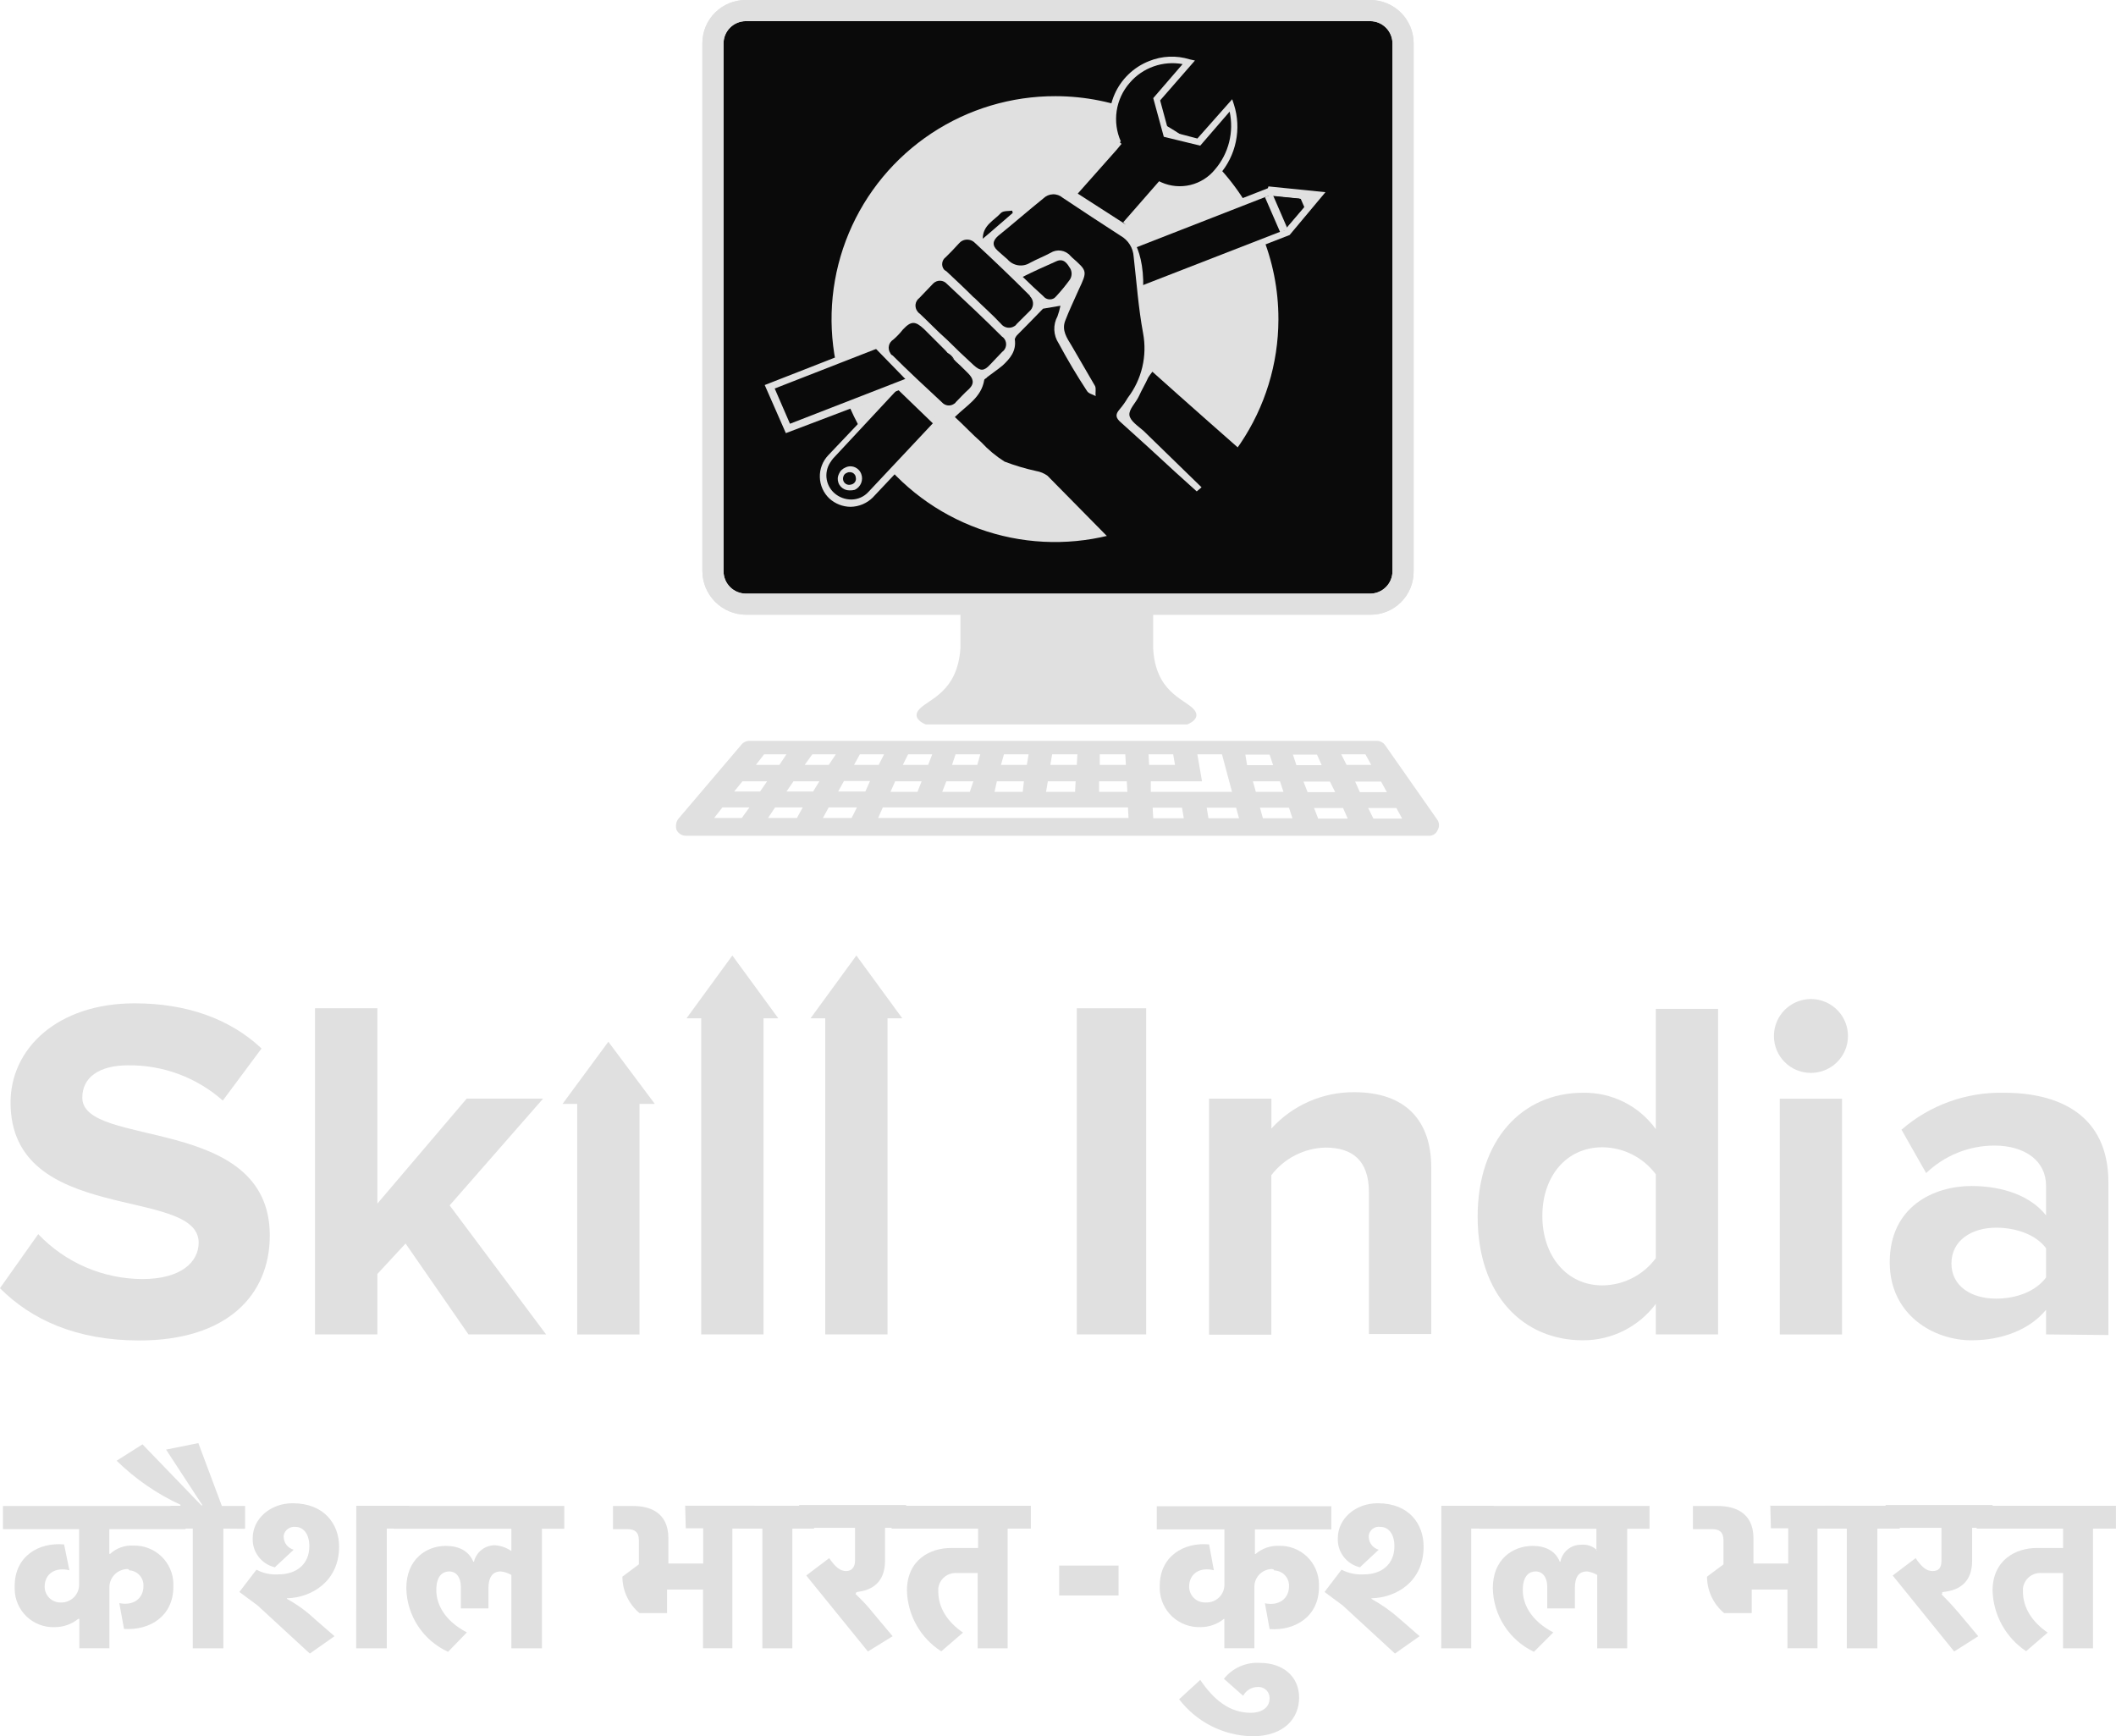 <?xml version="1.0" encoding="UTF-8"?> <svg xmlns="http://www.w3.org/2000/svg" width="78" height="64" viewBox="0 0 78 64" fill="none"><g clip-path="url(#clip0_687_109)"><path fill-rule="evenodd" clip-rule="evenodd" d="M0 47.483L1.409 45.492C1.903 46.012 2.497 46.426 3.156 46.711C3.815 46.995 4.525 47.144 5.243 47.148C6.673 47.148 7.323 46.52 7.323 45.806C7.323 43.709 0.389 45.178 0.389 40.639C0.389 38.648 2.123 36.984 4.963 36.984C6.868 36.984 8.471 37.548 9.641 38.648L8.213 40.568C7.252 39.717 6.008 39.254 4.723 39.269C3.639 39.269 3.034 39.724 3.034 40.46C3.034 42.341 9.945 41.065 9.945 45.541C9.945 47.745 8.362 49.411 5.136 49.411C2.795 49.411 1.148 48.632 0.004 47.491L0 47.483Z" fill="#E0E0E0"></path><path fill-rule="evenodd" clip-rule="evenodd" d="M17.268 49.187L14.95 45.838L13.911 46.96V49.187H11.612V37.166H13.911V44.366L17.204 40.496H20.02L16.575 44.432L20.129 49.187H17.268Z" fill="#E0E0E0"></path><path fill-rule="evenodd" clip-rule="evenodd" d="M39.693 37.166H42.25V49.187H39.693V37.166Z" fill="#E0E0E0"></path><path fill-rule="evenodd" clip-rule="evenodd" d="M50.461 49.188V43.946C50.461 42.756 49.832 42.301 48.857 42.301C48.47 42.311 48.089 42.408 47.745 42.584C47.4 42.76 47.099 43.011 46.864 43.319V49.199H44.568V40.497H46.866V41.6C47.252 41.174 47.723 40.835 48.249 40.604C48.776 40.373 49.345 40.256 49.92 40.26C51.844 40.26 52.759 41.339 52.759 43.033V49.173H50.461V49.188Z" fill="#E0E0E0"></path><path fill-rule="evenodd" clip-rule="evenodd" d="M61.036 49.188V48.063C60.724 48.481 60.318 48.82 59.852 49.053C59.385 49.286 58.87 49.406 58.348 49.405C56.161 49.405 54.469 47.762 54.469 44.842C54.469 42.011 56.118 40.281 58.348 40.281C58.871 40.27 59.389 40.387 59.858 40.62C60.326 40.853 60.73 41.197 61.036 41.621V37.188H63.332V49.188H61.036ZM61.036 46.378V43.287C60.808 42.979 60.511 42.729 60.168 42.556C59.826 42.383 59.448 42.292 59.064 42.29C57.743 42.29 56.854 43.357 56.854 44.821C56.854 46.284 57.743 47.381 59.064 47.381C59.449 47.378 59.827 47.287 60.169 47.112C60.512 46.938 60.808 46.687 61.036 46.378Z" fill="#E0E0E0"></path><path fill-rule="evenodd" clip-rule="evenodd" d="M65.391 38.187C65.391 37.918 65.471 37.655 65.621 37.431C65.771 37.207 65.984 37.033 66.233 36.93C66.483 36.827 66.757 36.8 67.022 36.852C67.286 36.905 67.529 37.035 67.72 37.225C67.911 37.415 68.041 37.658 68.093 37.922C68.146 38.186 68.119 38.459 68.016 38.708C67.912 38.957 67.738 39.169 67.513 39.319C67.289 39.468 67.025 39.548 66.755 39.548C66.576 39.549 66.398 39.514 66.232 39.446C66.067 39.378 65.916 39.278 65.789 39.151C65.662 39.025 65.562 38.875 65.493 38.709C65.425 38.544 65.39 38.366 65.391 38.187ZM65.605 40.5H67.901V49.191H65.607V40.498L65.605 40.5Z" fill="#E0E0E0"></path><path fill-rule="evenodd" clip-rule="evenodd" d="M75.421 49.188V48.281C74.816 49.015 73.796 49.405 72.67 49.405C71.284 49.405 69.659 48.475 69.659 46.53C69.659 44.475 71.284 43.718 72.67 43.718C73.841 43.718 74.859 44.087 75.421 44.8V43.697C75.421 42.811 74.665 42.227 73.516 42.227C72.578 42.229 71.677 42.593 71.002 43.242L70.093 41.642C71.142 40.731 72.494 40.246 73.884 40.281C75.877 40.281 77.72 41.081 77.72 43.588V49.211L75.421 49.188ZM75.421 47.091V46.011C75.054 45.512 74.318 45.254 73.58 45.254C72.67 45.254 71.934 45.73 71.934 46.572C71.934 47.415 72.67 47.869 73.58 47.869C74.318 47.869 75.032 47.611 75.421 47.091Z" fill="#E0E0E0"></path><path d="M22.425 38.4L20.736 40.692H21.277V49.189H23.573V40.692H24.138L22.425 38.4Z" fill="#E0E0E0"></path><path fill-rule="evenodd" clip-rule="evenodd" d="M26.996 35.221L25.307 37.535H25.848V49.188H28.145V37.535H28.688L26.996 35.221Z" fill="#E0E0E0"></path><path fill-rule="evenodd" clip-rule="evenodd" d="M31.568 35.221L29.879 37.535H30.42V49.188H32.716V37.535H33.259L31.568 35.221Z" fill="#E0E0E0"></path><path fill-rule="evenodd" clip-rule="evenodd" d="M4.704 57.837C4.526 57.838 4.355 57.909 4.23 58.035C4.104 58.161 4.033 58.331 4.033 58.509V60.757H2.925V59.676H2.882C2.636 59.873 2.33 59.98 2.014 59.979C1.824 59.986 1.635 59.954 1.457 59.887C1.28 59.819 1.117 59.717 0.98 59.586C0.843 59.455 0.733 59.298 0.658 59.124C0.582 58.95 0.543 58.763 0.541 58.573V58.464C0.541 57.363 1.43 56.843 2.363 56.93L2.557 57.882C2.038 57.752 1.646 58.012 1.646 58.487C1.646 58.564 1.661 58.64 1.69 58.711C1.72 58.782 1.763 58.847 1.817 58.901C1.872 58.955 1.937 58.998 2.008 59.027C2.079 59.056 2.155 59.071 2.232 59.07H2.275C2.361 59.068 2.446 59.049 2.525 59.014C2.604 58.98 2.675 58.93 2.735 58.868C2.794 58.805 2.841 58.732 2.872 58.652C2.903 58.572 2.918 58.486 2.916 58.4V56.367H0.109V55.514H6.842V56.367H4.03V57.276H4.062C4.177 57.17 4.312 57.089 4.459 57.037C4.606 56.985 4.762 56.963 4.918 56.973C5.107 56.968 5.296 57 5.473 57.068C5.65 57.136 5.811 57.239 5.948 57.369C6.085 57.5 6.195 57.657 6.271 57.83C6.347 58.003 6.388 58.19 6.391 58.379V58.487C6.391 59.588 5.504 60.109 4.571 60.043L4.398 59.093C4.918 59.202 5.288 58.921 5.288 58.466C5.295 58.32 5.245 58.177 5.147 58.068C5.049 57.959 4.912 57.893 4.766 57.884C4.745 57.839 4.723 57.839 4.702 57.839L4.704 57.837Z" fill="#E0E0E0"></path><path fill-rule="evenodd" clip-rule="evenodd" d="M8.234 56.346V60.758H7.107V56.346H6.284V55.504H6.652V55.467C5.78 55.065 4.985 54.515 4.3 53.844L5.253 53.24L7.422 55.489H7.464L6.122 53.434L7.312 53.195L8.178 55.51H9.034V56.353L8.234 56.346Z" fill="#E0E0E0"></path><path fill-rule="evenodd" clip-rule="evenodd" d="M10.139 57.774C9.896 57.719 9.68 57.581 9.53 57.383C9.379 57.185 9.303 56.94 9.316 56.692C9.316 56.001 9.945 55.412 10.789 55.412C11.961 55.412 12.5 56.191 12.5 57.012C12.5 58.292 11.482 58.894 10.575 58.915V58.936C10.945 59.137 11.287 59.384 11.593 59.672L12.331 60.312L11.42 60.952L9.496 59.18L8.824 58.682L9.453 57.861C9.699 57.992 9.976 58.052 10.255 58.034C10.947 58.034 11.403 57.644 11.403 56.995C11.403 56.519 11.165 56.282 10.883 56.282C10.784 56.272 10.685 56.3 10.605 56.361C10.526 56.421 10.472 56.509 10.456 56.607V56.649C10.458 56.758 10.495 56.863 10.561 56.949C10.628 57.034 10.721 57.096 10.825 57.125L10.152 57.752L10.139 57.774ZM13.133 55.504H15.083V56.346H14.257V60.758H13.13L13.133 55.504Z" fill="#E0E0E0"></path><path fill-rule="evenodd" clip-rule="evenodd" d="M18.85 57.174V56.352H14.516V55.51H20.8V56.352H19.977V60.758H18.85V58.055C18.731 57.985 18.598 57.941 18.461 57.925C18.157 57.925 18.005 58.138 18.005 58.552V59.288H16.988V58.488C16.988 58.14 16.814 57.925 16.56 57.925C16.346 57.925 16.083 58.055 16.083 58.616C16.083 59.092 16.344 59.719 17.21 60.173L16.517 60.888C16.065 60.682 15.68 60.352 15.408 59.937C15.135 59.521 14.986 59.038 14.978 58.541C14.978 57.475 15.716 56.984 16.43 56.984C16.928 56.984 17.285 57.178 17.447 57.568H17.471C17.512 57.395 17.61 57.24 17.75 57.13C17.89 57.019 18.064 56.96 18.243 56.96C18.461 56.975 18.671 57.049 18.85 57.174Z" fill="#E0E0E0"></path><path fill-rule="evenodd" clip-rule="evenodd" d="M25.241 55.503H27.82V56.346H26.996V60.757H25.915V58.594H24.589V59.46H23.571C23.375 59.295 23.218 59.09 23.109 58.858C23 58.627 22.944 58.374 22.942 58.118L23.55 57.664V56.779C23.55 56.476 23.398 56.367 23.137 56.367H22.596V55.514H23.355C23.896 55.514 24.638 55.708 24.638 56.702V57.632H25.921V56.335H25.279L25.256 55.492L25.241 55.503Z" fill="#E0E0E0"></path><path fill-rule="evenodd" clip-rule="evenodd" d="M29.207 56.347V60.758H28.102V56.347H27.257V55.504H30.009V56.347H29.207Z" fill="#E0E0E0"></path><path fill-rule="evenodd" clip-rule="evenodd" d="M31.546 58.766C31.777 58.981 31.991 59.213 32.188 59.459L32.904 60.313L31.993 60.876L29.72 58.075L30.565 57.435C30.804 57.781 30.978 57.911 31.194 57.911C31.367 57.911 31.519 57.802 31.519 57.52V56.319H29.459V55.477H33.404V56.319H32.624V57.531C32.624 58.307 32.169 58.61 31.628 58.677C31.606 58.677 31.585 58.698 31.561 58.698L31.54 58.762L31.546 58.766Z" fill="#E0E0E0"></path><path fill-rule="evenodd" clip-rule="evenodd" d="M34.689 60.865C34.314 60.624 34.004 60.295 33.785 59.907C33.566 59.519 33.445 59.083 33.432 58.638C33.432 57.492 34.288 57.061 35.057 57.061H36.054V56.347H32.868V55.504H37.999V56.347H37.144V60.758H36.039V57.985H35.28C35.113 57.971 34.948 58.021 34.819 58.126C34.689 58.232 34.606 58.383 34.587 58.548V58.668C34.587 59.271 34.933 59.792 35.498 60.18L34.696 60.871L34.689 60.865Z" fill="#E0E0E0"></path><path fill-rule="evenodd" clip-rule="evenodd" d="M46.909 57.836C46.822 57.834 46.736 57.85 46.655 57.882C46.574 57.914 46.5 57.961 46.437 58.022C46.375 58.082 46.325 58.154 46.291 58.234C46.257 58.314 46.239 58.4 46.238 58.487V60.757H45.132V59.675H45.115C44.869 59.873 44.563 59.98 44.247 59.978C44.056 59.984 43.866 59.952 43.688 59.885C43.509 59.817 43.345 59.715 43.206 59.585C43.067 59.454 42.956 59.298 42.877 59.124C42.799 58.95 42.756 58.763 42.75 58.572V58.463C42.75 57.362 43.64 56.842 44.57 56.929L44.745 57.881C44.224 57.751 43.834 58.011 43.834 58.487C43.834 58.564 43.849 58.64 43.878 58.711C43.908 58.781 43.951 58.846 44.005 58.9C44.06 58.954 44.125 58.997 44.196 59.026C44.267 59.055 44.343 59.07 44.42 59.069H44.463C44.549 59.071 44.635 59.056 44.715 59.025C44.796 58.994 44.869 58.947 44.932 58.888C44.994 58.829 45.044 58.758 45.079 58.679C45.114 58.6 45.132 58.515 45.134 58.429V56.375H42.641V55.522H49.075V56.375H46.259V57.284H46.28C46.52 57.077 46.83 56.968 47.146 56.981C47.336 56.976 47.525 57.008 47.701 57.076C47.878 57.144 48.04 57.246 48.177 57.377C48.314 57.508 48.423 57.664 48.499 57.838C48.575 58.011 48.616 58.197 48.62 58.386V58.495C48.62 59.596 47.732 60.117 46.8 60.05L46.627 59.099C47.146 59.208 47.516 58.926 47.516 58.472C47.519 58.398 47.508 58.324 47.482 58.255C47.456 58.185 47.417 58.122 47.367 58.067C47.316 58.013 47.255 57.97 47.188 57.939C47.12 57.908 47.047 57.892 46.973 57.889C46.952 57.845 46.93 57.845 46.909 57.845V57.836Z" fill="#E0E0E0"></path><path fill-rule="evenodd" clip-rule="evenodd" d="M50.138 57.774C49.895 57.719 49.679 57.581 49.528 57.383C49.377 57.185 49.302 56.94 49.315 56.692C49.315 56.001 49.943 55.412 50.788 55.412C51.957 55.412 52.477 56.191 52.477 57.012C52.477 58.292 51.48 58.894 50.553 58.915V58.936C50.926 59.142 51.275 59.389 51.594 59.672L52.329 60.312L51.421 60.952L49.496 59.18L48.825 58.682L49.451 57.861C49.706 57.992 49.991 58.052 50.277 58.034C50.948 58.034 51.401 57.644 51.401 56.995C51.401 56.519 51.164 56.282 50.882 56.282C50.832 56.275 50.782 56.278 50.733 56.29C50.685 56.302 50.639 56.324 50.599 56.354C50.559 56.385 50.526 56.422 50.501 56.466C50.476 56.509 50.46 56.557 50.454 56.607V56.649C50.456 56.758 50.493 56.862 50.559 56.948C50.626 57.033 50.718 57.096 50.822 57.125L50.151 57.752L50.138 57.774ZM53.131 55.504H55.055V56.346H54.232V60.758H53.127L53.131 55.504Z" fill="#E0E0E0"></path><path fill-rule="evenodd" clip-rule="evenodd" d="M58.846 57.174V56.352H54.523V55.51H60.805V56.352H59.982V60.758H58.876V58.055C58.763 57.988 58.638 57.944 58.508 57.925C58.184 57.925 58.053 58.138 58.053 58.552V59.288H57.035V58.488C57.035 58.14 56.862 57.925 56.608 57.925C56.394 57.925 56.133 58.055 56.133 58.616C56.133 59.092 56.392 59.719 57.258 60.173L56.544 60.888C56.097 60.676 55.719 60.344 55.452 59.929C55.184 59.515 55.037 59.034 55.028 58.541C55.028 57.475 55.763 56.984 56.501 56.984C56.978 56.984 57.345 57.178 57.497 57.568H57.519C57.551 57.392 57.645 57.232 57.784 57.117C57.923 57.003 58.097 56.94 58.278 56.941C58.383 56.93 58.49 56.942 58.591 56.975C58.691 57.009 58.784 57.063 58.861 57.135L58.846 57.174Z" fill="#E0E0E0"></path><path fill-rule="evenodd" clip-rule="evenodd" d="M65.24 55.503H67.818V56.346H66.995V60.757H65.889V58.594H64.572V59.46H63.553C63.357 59.295 63.199 59.09 63.09 58.858C62.982 58.627 62.925 58.374 62.924 58.118L63.531 57.664V56.779C63.531 56.476 63.379 56.367 63.121 56.367H62.404V55.514H63.337C63.877 55.514 64.636 55.708 64.636 56.702V57.632H65.919V56.335H65.278L65.257 55.492L65.24 55.503Z" fill="#E0E0E0"></path><path fill-rule="evenodd" clip-rule="evenodd" d="M69.204 56.347V60.758H68.077V56.347H67.275V55.504H70.027V56.347H69.204Z" fill="#E0E0E0"></path><path fill-rule="evenodd" clip-rule="evenodd" d="M71.566 58.766C71.718 58.918 71.891 59.09 72.208 59.459L72.922 60.313L72.035 60.876L69.768 58.075L70.613 57.435C70.85 57.781 71.023 57.911 71.241 57.911C71.459 57.911 71.566 57.802 71.566 57.52V56.319H69.507V55.477H73.45V56.319H72.697V57.531C72.697 58.307 72.242 58.61 71.677 58.677C71.648 58.676 71.618 58.683 71.592 58.698V58.762L71.566 58.766Z" fill="#E0E0E0"></path><path fill-rule="evenodd" clip-rule="evenodd" d="M74.686 60.865C74.317 60.618 74.013 60.288 73.798 59.9C73.583 59.513 73.464 59.08 73.45 58.638C73.45 57.492 74.318 57.061 75.075 57.061H76.05V56.347H72.866V55.504H77.998V56.347H77.153V60.758H76.048V57.985H75.263C75.097 57.971 74.932 58.021 74.802 58.126C74.673 58.232 74.59 58.383 74.57 58.548V58.668C74.57 59.271 74.917 59.792 75.481 60.18L74.679 60.871L74.686 60.865Z" fill="#E0E0E0"></path><path fill-rule="evenodd" clip-rule="evenodd" d="M46.129 64C45.611 63.985 45.103 63.855 44.642 63.619C44.181 63.383 43.779 63.047 43.465 62.637L44.243 61.924C44.743 62.66 45.327 63.136 46.107 63.136C46.454 63.136 46.8 62.984 46.8 62.594C46.801 62.489 46.761 62.387 46.689 62.311C46.616 62.234 46.516 62.189 46.411 62.184H46.368C46.257 62.184 46.147 62.214 46.051 62.271C45.956 62.328 45.877 62.41 45.825 62.509L45.115 61.882C45.275 61.683 45.48 61.526 45.714 61.424C45.948 61.322 46.203 61.279 46.458 61.297C47.26 61.297 47.888 61.773 47.888 62.577C47.888 63.292 47.39 64.004 46.133 64.004L46.129 64Z" fill="#E0E0E0"></path><path fill-rule="evenodd" clip-rule="evenodd" d="M41.232 58.812H39.043V57.709H41.232V58.812Z" fill="#E0E0E0"></path><path fill-rule="evenodd" clip-rule="evenodd" d="M50.657 0.627H27.351C27.126 0.63 26.912 0.721 26.753 0.881C26.595 1.04 26.507 1.256 26.507 1.48V21.188C26.507 21.413 26.595 21.628 26.753 21.788C26.912 21.947 27.126 22.039 27.351 22.041H50.674C50.899 22.039 51.114 21.947 51.272 21.788C51.43 21.628 51.519 21.413 51.519 21.188V1.47C51.516 1.244 51.424 1.029 51.262 0.871C51.101 0.713 50.883 0.625 50.657 0.627ZM34.602 14.312C33.715 14.312 33.715 12.93 34.602 12.93C35.489 12.93 35.493 14.312 34.602 14.312Z" fill="#0A0A0A"></path><path fill-rule="evenodd" clip-rule="evenodd" d="M38.914 3.545C37.285 3.54 35.691 4.017 34.334 4.916C32.977 5.815 31.917 7.095 31.289 8.595C30.661 10.095 30.493 11.747 30.806 13.342C31.119 14.937 31.9 16.404 33.048 17.557C34.197 18.709 35.663 19.496 37.26 19.818C38.856 20.139 40.513 19.981 42.02 19.363C43.527 18.745 44.816 17.695 45.725 16.346C46.633 14.997 47.121 13.409 47.125 11.784V11.763C47.128 9.587 46.264 7.499 44.725 5.958C43.185 4.417 41.095 3.549 38.914 3.545ZM34.602 14.312C33.715 14.312 33.715 12.93 34.602 12.93C35.489 12.93 35.493 14.312 34.602 14.312Z" fill="#E0E0E0"></path><path fill-rule="evenodd" clip-rule="evenodd" d="M41.491 8.282L42.466 7.158L42.748 6.812C43.104 6.978 43.505 7.019 43.886 6.928C44.268 6.837 44.608 6.621 44.85 6.313C45.14 5.979 45.338 5.575 45.425 5.142C45.513 4.709 45.486 4.26 45.348 3.84L44.179 5.204L42.977 4.888L42.628 3.608L43.822 2.266C43.421 2.148 42.995 2.148 42.595 2.267C42.195 2.386 41.838 2.618 41.568 2.936C41.295 3.244 41.117 3.625 41.055 4.031C40.994 4.438 41.051 4.854 41.221 5.229L41.264 5.184L39.618 7.066L41.502 8.278L41.491 8.282Z" fill="#0A0A0A"></path><path fill-rule="evenodd" clip-rule="evenodd" d="M41.579 8.366L41.405 8.193L42.727 6.681L42.815 6.723C43.15 6.871 43.525 6.904 43.881 6.818C44.237 6.732 44.555 6.532 44.786 6.248C45.035 5.958 45.213 5.614 45.307 5.244C45.401 4.874 45.407 4.488 45.327 4.114L44.243 5.369L42.9 5.042L42.511 3.617L43.593 2.363C43.236 2.297 42.867 2.327 42.525 2.448C42.183 2.569 41.878 2.778 41.643 3.054C41.387 3.346 41.221 3.705 41.163 4.088C41.106 4.472 41.159 4.863 41.318 5.217L41.275 5.239L41.341 5.303L41.166 5.516L39.669 7.203L39.496 7.031L41.057 5.258C40.944 4.975 40.888 4.673 40.892 4.369C40.896 4.065 40.96 3.765 41.081 3.486C41.202 3.206 41.377 2.954 41.596 2.742C41.815 2.53 42.073 2.364 42.357 2.252C42.833 2.058 43.362 2.035 43.854 2.188L44.048 2.231L42.765 3.701L43.069 4.825L44.138 5.106L45.421 3.658L45.485 3.852C45.627 4.294 45.651 4.766 45.556 5.22C45.462 5.675 45.251 6.097 44.944 6.446C44.689 6.761 44.339 6.985 43.946 7.086C43.553 7.187 43.139 7.158 42.763 7.005L42.526 7.263L41.572 8.366H41.579Z" fill="#E0E0E0"></path><path fill-rule="evenodd" clip-rule="evenodd" d="M33.086 14.227L30.638 16.821L30.616 16.842C30.523 16.938 30.451 17.051 30.403 17.175C30.355 17.299 30.332 17.432 30.336 17.565C30.34 17.698 30.37 17.829 30.426 17.95C30.481 18.071 30.561 18.179 30.659 18.269C30.853 18.454 31.111 18.555 31.379 18.551C31.646 18.547 31.901 18.438 32.089 18.248C32.095 18.248 32.101 18.246 32.105 18.242C32.109 18.238 32.111 18.232 32.111 18.227L34.559 15.611L33.086 14.227ZM31.431 17.919C31.351 17.951 31.262 17.95 31.183 17.918C31.103 17.886 31.039 17.824 31.003 17.747V17.725C30.975 17.645 30.977 17.558 31.009 17.479C31.041 17.401 31.1 17.336 31.177 17.299C31.252 17.267 31.336 17.265 31.413 17.293C31.49 17.321 31.553 17.377 31.589 17.45C31.589 17.456 31.591 17.461 31.595 17.465C31.599 17.469 31.605 17.471 31.61 17.471C31.646 17.555 31.646 17.648 31.613 17.732C31.579 17.816 31.514 17.883 31.431 17.919Z" fill="#0A0A0A"></path><path fill-rule="evenodd" clip-rule="evenodd" d="M31.352 18.682C31.065 18.679 30.789 18.571 30.576 18.379C30.467 18.277 30.38 18.155 30.319 18.019C30.258 17.883 30.225 17.737 30.221 17.588C30.217 17.439 30.242 17.291 30.296 17.152C30.349 17.014 30.43 16.887 30.533 16.779L33.099 14.076L34.724 15.633L32.196 18.313L32.175 18.336C31.956 18.554 31.661 18.678 31.352 18.682ZM30.638 16.995L30.702 16.909L33.086 14.349L34.386 15.604L32.034 18.11L32.013 18.132C31.933 18.22 31.836 18.29 31.728 18.338C31.62 18.387 31.503 18.412 31.384 18.413C31.152 18.414 30.929 18.329 30.755 18.176C30.589 18.029 30.485 17.823 30.465 17.602C30.446 17.381 30.511 17.161 30.648 16.986L30.638 16.995ZM31.309 18.076C31.25 18.076 31.192 18.064 31.139 18.041C31.085 18.018 31.037 17.984 30.996 17.942C30.956 17.899 30.925 17.849 30.906 17.794C30.886 17.739 30.878 17.68 30.881 17.622C30.886 17.569 30.9 17.517 30.924 17.47C30.946 17.417 30.978 17.368 31.02 17.327C31.061 17.287 31.11 17.255 31.164 17.233C31.217 17.206 31.276 17.191 31.337 17.189C31.426 17.187 31.514 17.213 31.587 17.264C31.661 17.314 31.717 17.387 31.747 17.47C31.789 17.58 31.787 17.701 31.743 17.809C31.699 17.917 31.616 18.005 31.51 18.055C31.445 18.072 31.377 18.079 31.309 18.076ZM31.309 17.406C31.278 17.403 31.247 17.411 31.221 17.428C31.191 17.437 31.163 17.454 31.14 17.477C31.117 17.499 31.101 17.527 31.091 17.558C31.07 17.613 31.07 17.675 31.091 17.731C31.113 17.784 31.154 17.827 31.206 17.851C31.259 17.875 31.318 17.878 31.373 17.861C31.402 17.856 31.43 17.845 31.454 17.829C31.479 17.813 31.5 17.793 31.517 17.768C31.533 17.744 31.544 17.716 31.549 17.687C31.554 17.659 31.553 17.629 31.546 17.6C31.544 17.572 31.536 17.544 31.523 17.519C31.509 17.494 31.491 17.471 31.469 17.453C31.447 17.435 31.421 17.422 31.394 17.414C31.366 17.406 31.337 17.403 31.309 17.406Z" fill="#E0E0E0"></path><path fill-rule="evenodd" clip-rule="evenodd" d="M46.779 7.07L28.341 14.164L28.946 15.785L33.997 13.837C33.981 13.751 33.982 13.662 34.001 13.576C34.02 13.49 34.055 13.408 34.106 13.336C34.156 13.264 34.221 13.202 34.295 13.155C34.37 13.108 34.453 13.076 34.54 13.061C34.583 13.061 34.647 13.037 34.692 13.061C34.801 13.059 34.908 13.086 35.003 13.139C35.098 13.193 35.177 13.27 35.233 13.364L47.388 8.67L48.558 7.288L46.781 7.075L46.779 7.07Z" fill="#0A0A0A"></path><path fill-rule="evenodd" clip-rule="evenodd" d="M47.841 7.178L48.1 7.739L48.491 7.242L47.841 7.178Z" fill="#E0E0E0"></path><path fill-rule="evenodd" clip-rule="evenodd" d="M46.736 6.939L28.189 14.193L28.968 15.966L33.866 14.105C33.821 14.02 33.627 13.954 33.627 13.868L29.12 15.62L28.557 14.321L46.779 7.208L48.294 7.36L47.343 8.484L35.143 13.226C35.209 13.29 35.295 13.312 35.34 13.399L47.538 8.663L48.859 7.084L46.757 6.871L46.736 6.939Z" fill="#E0E0E0"></path><path fill-rule="evenodd" clip-rule="evenodd" d="M47.948 7.33L46.779 7.221L47.32 8.518L48.079 7.632L47.948 7.33Z" fill="#0A0A0A"></path><path fill-rule="evenodd" clip-rule="evenodd" d="M47.191 8.562L46.627 7.265L46.909 7.158L47.471 8.455L47.191 8.562Z" fill="#E0E0E0"></path><path fill-rule="evenodd" clip-rule="evenodd" d="M51.068 27.482C51.033 27.427 50.985 27.383 50.928 27.353C50.871 27.323 50.807 27.308 50.743 27.309H27.625C27.566 27.308 27.508 27.322 27.455 27.348C27.402 27.375 27.357 27.413 27.321 27.46L25.004 30.184C24.961 30.243 24.933 30.31 24.922 30.381C24.911 30.453 24.917 30.526 24.939 30.594C24.971 30.658 25.021 30.712 25.082 30.75C25.143 30.788 25.214 30.808 25.286 30.807H52.671C52.741 30.81 52.81 30.791 52.868 30.753C52.927 30.715 52.971 30.659 52.996 30.594C53.031 30.534 53.048 30.466 53.044 30.397C53.04 30.328 53.016 30.261 52.975 30.206L51.068 27.482ZM50.332 27.806L50.546 28.194H49.637L49.441 27.806H50.332ZM40.539 27.806H41.48L41.502 28.194H40.539V27.806ZM40.516 28.8H41.536L41.557 29.188H40.516V28.8ZM38.784 27.806H39.716L39.693 28.194H38.718L38.784 27.806ZM38.632 28.8H39.65L39.629 29.188H38.559L38.626 28.8H38.632ZM37.007 27.806H37.916L37.852 28.194H36.898L37.007 27.806ZM36.746 28.8H37.743L37.7 29.188H36.661L36.746 28.8ZM35.23 27.806H36.135L36.026 28.194H35.094L35.224 27.806H35.23ZM34.884 28.8H35.88L35.75 29.188H34.732L34.884 28.8ZM33.475 27.806H34.364L34.213 28.194H33.28L33.475 27.806ZM32.998 28.8H33.973L33.821 29.188H32.825L32.998 28.8ZM31.698 27.806H32.588L32.391 28.194H31.482L31.696 27.806H31.698ZM29.943 27.806H30.811L30.55 28.194H29.663L29.943 27.806ZM28.166 27.806H28.991L28.73 28.194H27.864L28.166 27.806ZM27.343 30.152H26.325L26.629 29.762H27.625L27.343 30.152ZM28.016 29.177H27.063L27.368 28.8H28.277L28.01 29.188L28.016 29.177ZM29.38 30.152H28.311L28.572 29.762H29.59L29.376 30.152H29.38ZM29.966 29.177H28.991L29.25 28.8H30.204L29.966 29.188V29.177ZM31.416 30.152H30.334L30.548 29.762H31.589L31.392 30.152H31.416ZM31.893 29.177H30.896L31.11 28.789H32.072L31.899 29.177H31.893ZM32.37 30.152L32.543 29.762H41.579L41.6 30.152H32.37ZM42.338 27.806L42.359 28.194H43.313L43.246 27.806H42.338ZM42.423 28.8H44.309L44.136 27.806H45.045L45.414 29.188H42.421V28.8H42.423ZM42.511 30.163L42.489 29.773H43.571L43.638 30.163H42.511ZM44.546 30.163L44.482 29.773H45.566L45.673 30.163H44.546ZM45.913 27.816H46.8L46.93 28.205H45.97L45.906 27.816H45.913ZM46.184 28.8H47.183L47.311 29.188H46.293L46.184 28.8ZM46.554 30.163L46.445 29.773H47.514L47.642 30.163H46.554ZM47.66 27.816H48.547L48.72 28.205H47.788L47.66 27.816ZM48.049 28.811H49.024L49.218 29.199H48.2L48.049 28.811ZM48.59 30.174L48.438 29.783H49.507L49.68 30.174H48.59ZM49.956 28.811H50.91L51.123 29.199H50.127L49.954 28.811H49.956ZM50.627 30.174L50.433 29.783H51.472L51.686 30.174H50.627Z" fill="#E0E0E0"></path><path fill-rule="evenodd" clip-rule="evenodd" d="M33.909 26.119C33.541 26.488 34.123 26.703 34.123 26.703H43.766C43.766 26.703 44.35 26.49 43.98 26.119C43.61 25.747 42.592 25.491 42.507 23.891V22.611H35.404V23.891C35.295 25.491 34.277 25.752 33.909 26.119Z" fill="#E0E0E0"></path><path fill-rule="evenodd" clip-rule="evenodd" d="M50.505 22.66H27.495C27.067 22.656 26.658 22.483 26.357 22.178C26.057 21.874 25.889 21.464 25.891 21.037V1.579C25.894 1.157 26.065 0.755 26.366 0.459C26.666 0.163 27.072 -0.002 27.495 2.31856e-05H50.505C50.716 -0.001 50.925 0.04 51.12 0.121C51.315 0.201 51.492 0.319 51.641 0.467C51.79 0.616 51.908 0.793 51.988 0.987C52.069 1.181 52.11 1.39 52.109 1.6V21.06C52.111 21.271 52.071 21.48 51.991 21.675C51.911 21.87 51.793 22.047 51.644 22.196C51.495 22.345 51.317 22.463 51.121 22.543C50.926 22.622 50.717 22.662 50.505 22.66ZM27.495 0.779C27.276 0.779 27.067 0.865 26.913 1.019C26.758 1.173 26.671 1.382 26.671 1.6V21.06C26.672 21.278 26.759 21.486 26.913 21.64C27.067 21.794 27.276 21.881 27.495 21.882H50.505C50.724 21.882 50.933 21.795 51.087 21.641C51.242 21.487 51.329 21.278 51.329 21.06V1.6C51.329 1.382 51.242 1.173 51.087 1.019C50.933 0.865 50.724 0.779 50.505 0.779H27.495Z" fill="#E0E0E0"></path><path fill-rule="evenodd" clip-rule="evenodd" d="M50.505 22.66H27.495C27.067 22.656 26.658 22.483 26.357 22.178C26.057 21.874 25.889 21.464 25.891 21.037V1.579C25.894 1.157 26.065 0.755 26.366 0.459C26.666 0.163 27.072 -0.002 27.495 2.31856e-05H50.505C50.716 -0.001 50.925 0.04 51.12 0.121C51.315 0.201 51.492 0.319 51.641 0.467C51.79 0.616 51.908 0.793 51.988 0.987C52.069 1.181 52.11 1.39 52.109 1.6V21.06C52.111 21.271 52.071 21.48 51.991 21.675C51.911 21.87 51.793 22.047 51.644 22.196C51.495 22.345 51.317 22.463 51.121 22.543C50.926 22.622 50.717 22.662 50.505 22.66ZM27.495 0.779C27.276 0.779 27.067 0.865 26.913 1.019C26.758 1.173 26.671 1.382 26.671 1.6V21.06C26.672 21.278 26.759 21.486 26.913 21.64C27.067 21.794 27.276 21.881 27.495 21.882H50.505C50.724 21.882 50.933 21.795 51.087 21.641C51.242 21.487 51.329 21.278 51.329 21.06V1.6C51.329 1.382 51.242 1.173 51.087 1.019C50.933 0.865 50.724 0.779 50.505 0.779H27.495Z" fill="#E0E0E0"></path><path fill-rule="evenodd" clip-rule="evenodd" d="M41.427 8.455L38.545 6.725L36.075 7.849L34.211 8.713L31.959 12.519L33.475 14.076L35.34 15.996L42.141 10.633C42.186 8.905 41.427 8.45 41.427 8.45V8.455ZM34.602 14.313C33.715 14.313 33.715 12.931 34.602 12.931C35.489 12.931 35.493 14.313 34.602 14.313Z" fill="#E0E0E0"></path><path fill-rule="evenodd" clip-rule="evenodd" d="M46.259 21.836C46.345 21.751 46.086 21.751 46.193 21.642C46.129 21.557 42.879 21.836 42.815 21.794C41.666 20.627 43.529 22.53 42.387 21.367L38.611 17.535C38.489 17.447 38.347 17.388 38.198 17.363C37.8 17.276 37.409 17.16 37.029 17.015C36.714 16.816 36.426 16.576 36.173 16.302C35.827 15.999 35.532 15.675 35.198 15.372C35.626 14.946 36.173 14.66 36.28 14.011C36.28 13.966 36.368 13.945 36.389 13.902C36.584 13.751 36.781 13.621 36.954 13.476C37.234 13.218 37.473 12.936 37.407 12.503C37.427 12.437 37.465 12.377 37.516 12.33C37.841 12.006 38.145 11.69 38.448 11.379L39.09 11.27C39.063 11.403 39.027 11.533 38.981 11.66C38.897 11.814 38.857 11.988 38.864 12.163C38.872 12.338 38.927 12.508 39.023 12.654C39.349 13.26 39.696 13.844 40.065 14.406C40.129 14.515 40.279 14.536 40.39 14.6C40.368 14.47 40.411 14.342 40.368 14.233C40.086 13.736 39.783 13.239 39.5 12.74C39.327 12.458 39.133 12.177 39.263 11.831C39.393 11.485 39.588 11.074 39.761 10.685C40.086 9.992 40.086 9.992 39.522 9.495L39.458 9.431C39.369 9.327 39.245 9.259 39.11 9.239C38.975 9.219 38.837 9.249 38.722 9.322C38.483 9.452 38.2 9.561 37.963 9.691C37.833 9.771 37.678 9.802 37.527 9.778C37.376 9.754 37.239 9.677 37.14 9.561C37.009 9.452 36.9 9.348 36.772 9.237C36.558 9.041 36.597 8.868 36.793 8.695C37.356 8.241 37.897 7.767 38.461 7.313C38.556 7.22 38.682 7.166 38.814 7.162C38.947 7.158 39.075 7.204 39.175 7.291C39.892 7.767 40.606 8.241 41.313 8.695C41.449 8.772 41.563 8.882 41.646 9.014C41.729 9.146 41.778 9.297 41.788 9.452C41.897 10.404 41.964 11.355 42.137 12.285C42.214 12.699 42.204 13.125 42.107 13.534C42.01 13.944 41.828 14.329 41.572 14.664C41.484 14.815 41.383 14.958 41.269 15.091C41.095 15.287 41.138 15.415 41.313 15.566C41.985 16.172 42.656 16.778 43.306 17.384L46.259 20.053C46.34 20.13 46.426 20.201 46.518 20.266C46.452 20.103 46.349 19.957 46.216 19.84C44.871 18.521 43.507 17.203 42.154 15.882C41.957 15.709 41.656 15.515 41.632 15.3C41.609 15.084 41.872 14.845 41.981 14.606C42.09 14.367 42.218 14.154 42.327 13.915C42.37 13.851 42.413 13.785 42.479 13.702C45.057 16.014 48.372 18.89 50.95 21.205L46.259 21.836Z" fill="#0A0A0A"></path><path fill-rule="evenodd" clip-rule="evenodd" d="M34.905 12.519C35.23 12.843 35.547 13.146 35.902 13.47C36.141 13.683 36.27 13.683 36.488 13.449C36.639 13.297 36.791 13.124 36.941 12.973C37.015 12.921 37.066 12.842 37.082 12.753C37.099 12.664 37.079 12.572 37.029 12.497C37.007 12.476 36.986 12.433 36.941 12.412C36.27 11.74 35.598 11.113 34.905 10.464C34.875 10.43 34.837 10.401 34.795 10.381C34.753 10.361 34.707 10.35 34.661 10.348C34.614 10.346 34.568 10.353 34.524 10.37C34.481 10.386 34.441 10.411 34.407 10.443L34.364 10.488C34.191 10.661 34.061 10.812 33.888 10.985C33.85 11.013 33.818 11.048 33.795 11.088C33.771 11.128 33.755 11.173 33.749 11.219C33.743 11.266 33.746 11.313 33.759 11.358C33.771 11.403 33.792 11.445 33.821 11.482C33.845 11.515 33.875 11.544 33.909 11.567C34.234 11.87 34.55 12.207 34.905 12.519Z" fill="#0A0A0A"></path><path fill-rule="evenodd" clip-rule="evenodd" d="M35.902 10.963C36.227 11.288 36.573 11.588 36.898 11.936C36.955 12.01 37.038 12.06 37.13 12.076C37.223 12.092 37.318 12.072 37.396 12.021C37.441 12 37.463 11.957 37.484 11.936L37.94 11.482C38.016 11.421 38.065 11.332 38.077 11.236C38.089 11.139 38.062 11.041 38.004 10.963C37.982 10.94 37.961 10.919 37.961 10.897C37.314 10.249 36.642 9.603 35.945 8.96C35.876 8.886 35.783 8.841 35.682 8.833C35.582 8.825 35.483 8.855 35.404 8.918L35.34 8.982C35.188 9.154 35.036 9.306 34.863 9.479C34.828 9.504 34.798 9.535 34.776 9.572C34.754 9.609 34.739 9.649 34.733 9.692C34.727 9.734 34.729 9.777 34.74 9.819C34.751 9.86 34.77 9.899 34.796 9.933C34.822 9.959 34.851 9.981 34.884 9.997C35.23 10.321 35.555 10.624 35.902 10.972V10.963Z" fill="#0A0A0A"></path><path fill-rule="evenodd" clip-rule="evenodd" d="M34.927 13.014C34.904 12.975 34.875 12.939 34.841 12.908L34.061 12.129C33.736 11.826 33.584 11.826 33.28 12.15C33.175 12.284 33.057 12.408 32.928 12.519C32.887 12.544 32.852 12.577 32.824 12.616C32.796 12.654 32.777 12.698 32.767 12.745C32.757 12.791 32.756 12.839 32.765 12.886C32.774 12.932 32.792 12.977 32.819 13.016C32.827 13.036 32.839 13.054 32.854 13.069C32.869 13.084 32.886 13.096 32.906 13.104C33.49 13.688 34.097 14.249 34.726 14.834C34.782 14.897 34.861 14.937 34.945 14.945C35.03 14.953 35.114 14.928 35.181 14.877C35.203 14.855 35.224 14.855 35.224 14.834C35.397 14.661 35.549 14.488 35.722 14.337C35.936 14.124 35.874 13.947 35.679 13.752C35.485 13.558 35.333 13.407 35.136 13.234L34.922 13.021L34.927 13.014Z" fill="#0A0A0A"></path><path fill-rule="evenodd" clip-rule="evenodd" d="M37.7 10.205C37.961 10.463 38.22 10.702 38.459 10.918C38.506 10.979 38.575 11.02 38.651 11.032C38.727 11.044 38.806 11.027 38.87 10.984L38.936 10.918C39.114 10.726 39.28 10.524 39.434 10.312C39.474 10.252 39.497 10.182 39.501 10.11C39.505 10.038 39.489 9.966 39.455 9.902C39.346 9.729 39.216 9.49 38.914 9.642C38.523 9.815 38.134 9.988 37.7 10.205Z" fill="#0A0A0A"></path><path fill-rule="evenodd" clip-rule="evenodd" d="M36.227 8.8C36.616 8.476 36.965 8.16 37.332 7.849C37.332 7.828 37.311 7.785 37.311 7.764C37.18 7.785 36.986 7.764 36.898 7.849C36.639 8.131 36.227 8.303 36.227 8.8Z" fill="#0A0A0A"></path></g><defs><clipPath id="clip0_687_109"><rect width="78" height="64" fill="white"></rect></clipPath></defs></svg> 